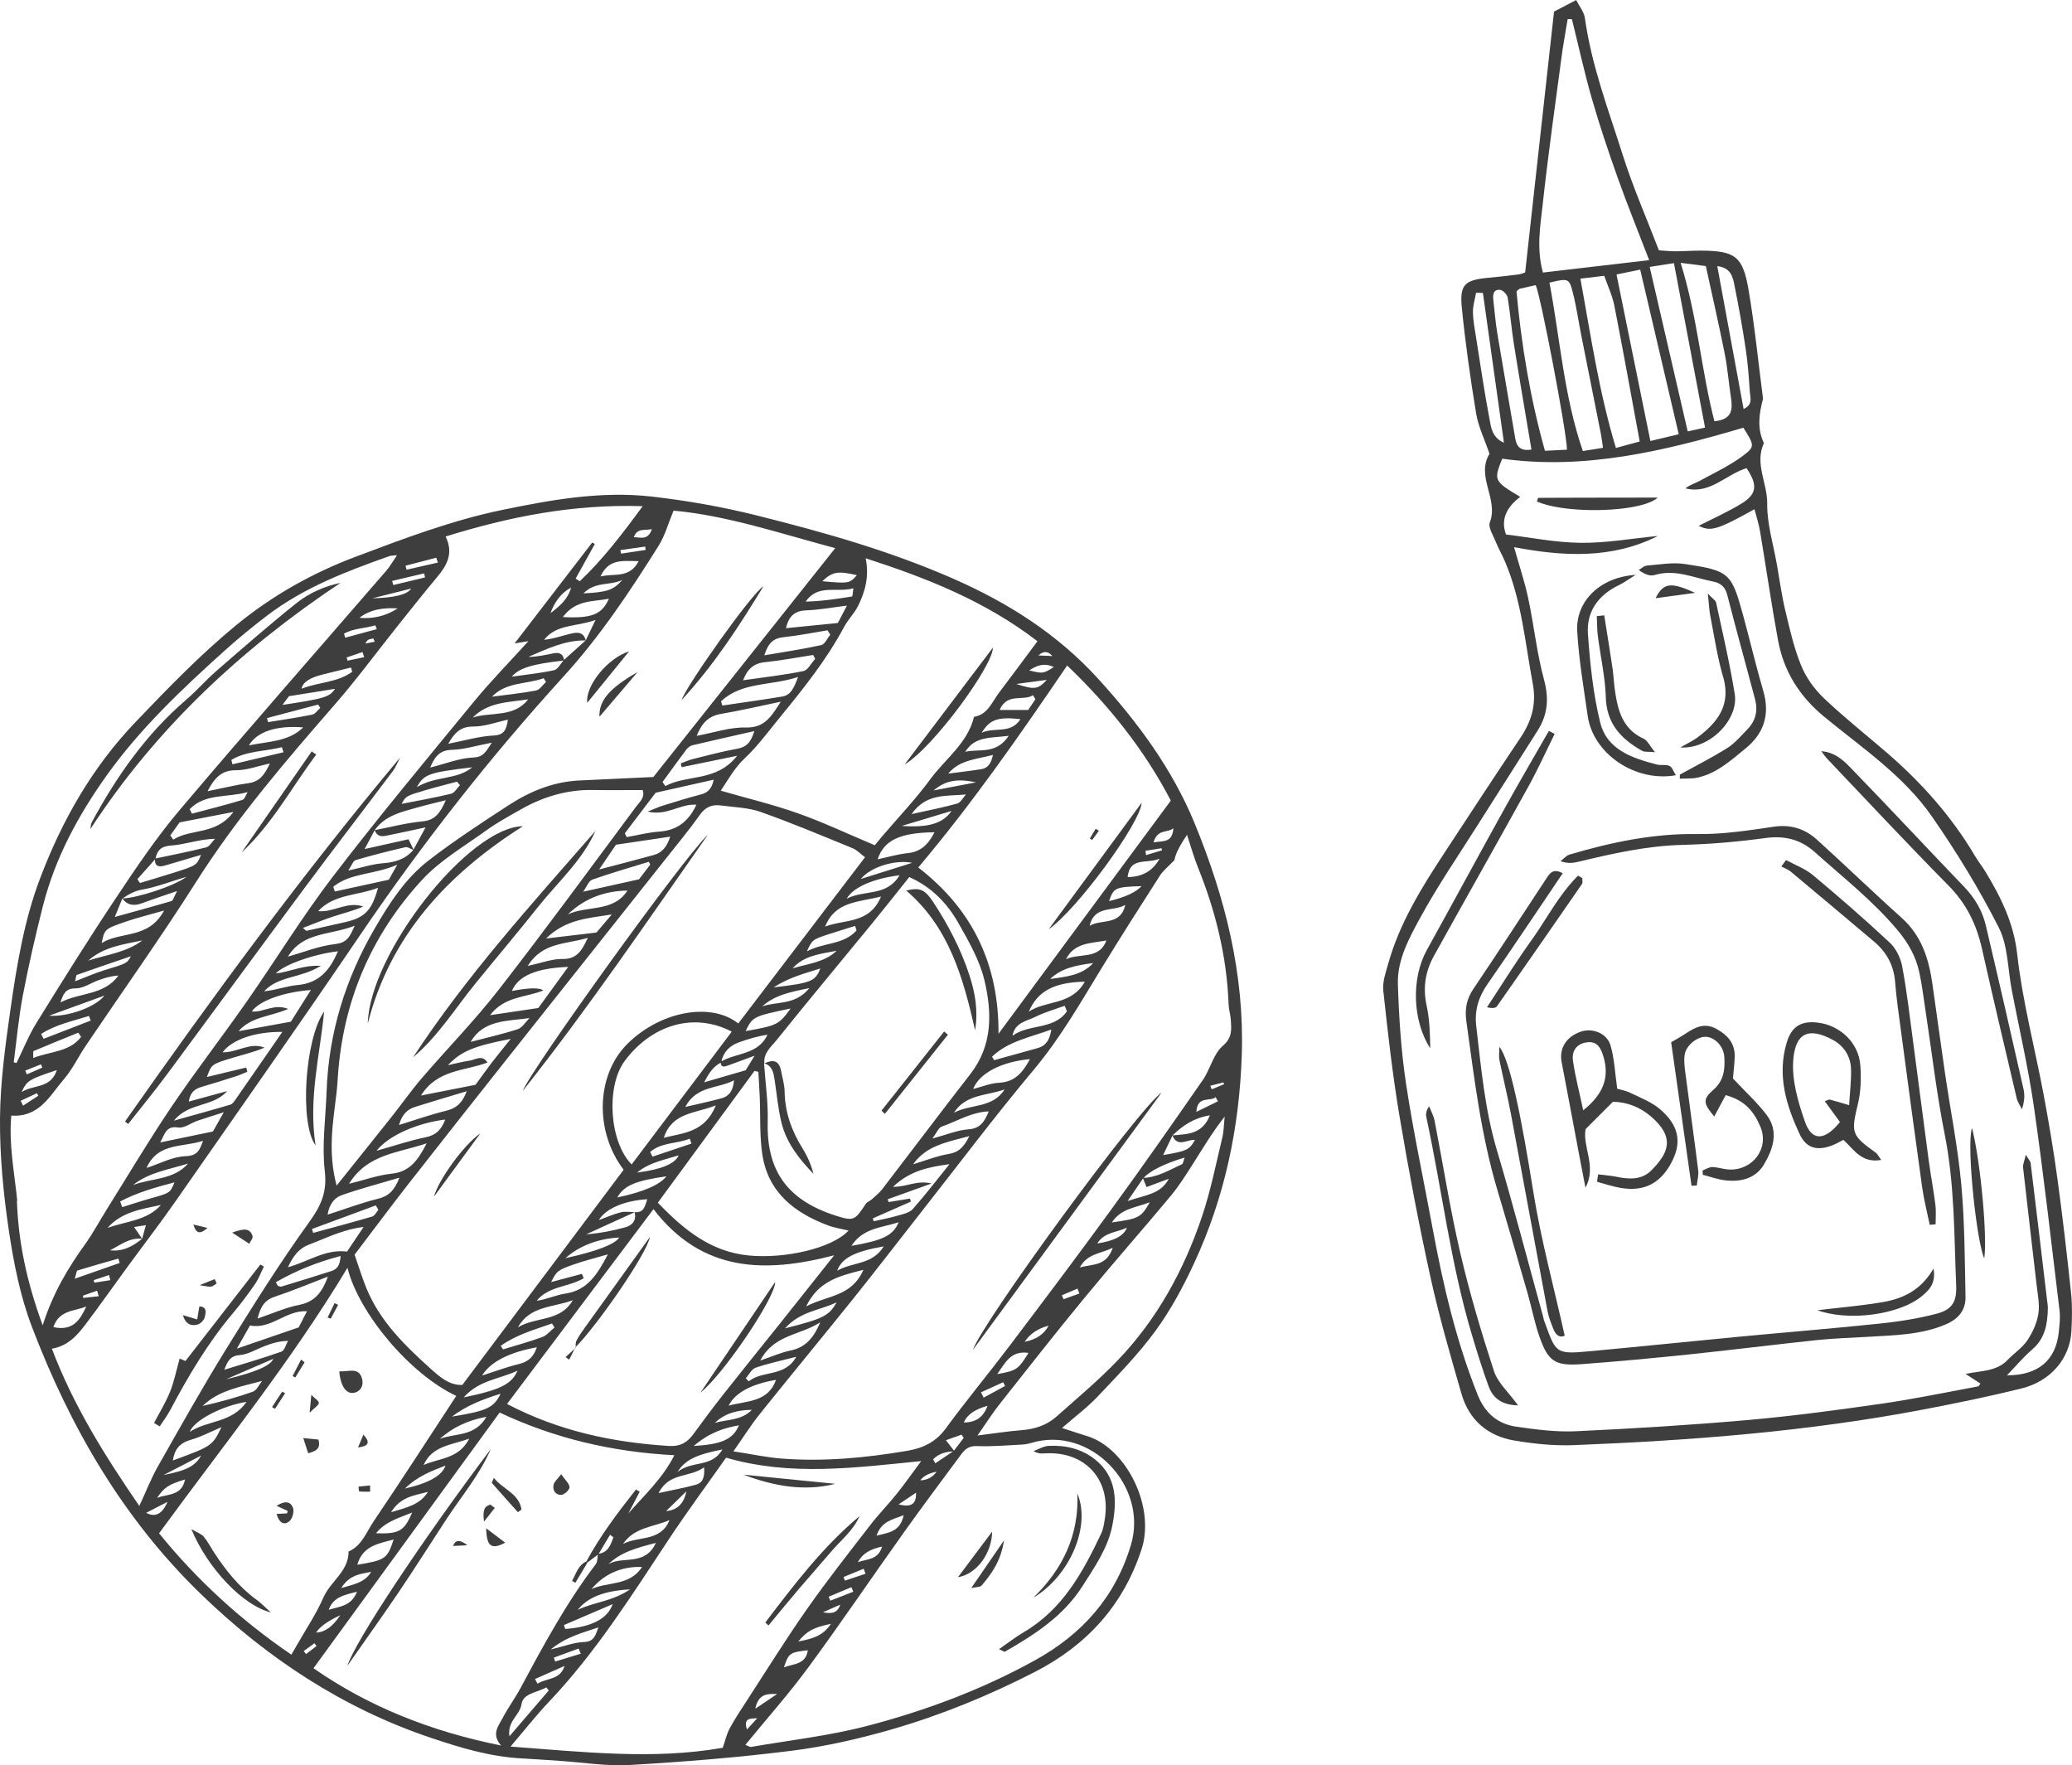 <svg id="_レイヤー_2" xmlns="http://www.w3.org/2000/svg" viewBox="0 0 912.02 776.79"><g id="_饑1" fill="#3f3e3e"><path d="M467.49 628.38c3.92 1.27 7.54 2.49 11.19 3.62 16.93 5.24 30 30.9 23.77 49.84-8.17 24.82-24.22 42.24-47.11 53.97-20.2 10.35-41.17 18.95-62.93 25.22-14.45 4.16-29.29 7.54-44.19 9.41-23.55 2.96-47.26 4.84-70.96 6.23-10.25.6-20.64-1.14-30.97-1.82-5.58-.37-11.16-.79-16.74-1.08-13.84-.73-26.99-4.71-39.94-9.07-38.57-12.99-71.76-34.84-100.91-62.98-34.47-33.28-57.87-73.75-74.73-118.07-5.11-13.45-7.96-27.98-10.09-42.27C1.46 525.1-.13 508.53 0 492.1c.14-16.13 2.37-32.32 4.67-48.34 2.77-19.35 5.97-38.72 12.93-57.12 9.67-25.58 22.97-48.96 42.07-68.92 14.13-14.76 28.27-29.44 44.09-42.46 15.94-13.11 33.51-23 52.83-30.29 21.21-8 42.39-16.02 64.63-20.61 21.66-4.48 43.56-8.38 65.73-5.84 15.51 1.78 31.02 4.52 46.16 8.3 29.51 7.38 58.8 15.64 86.78 27.96 24.01 10.58 45.64 24.31 63.47 43.89 17.44 19.15 32.69 39.74 42.54 63.78 13.33 32.53 21.87 65.92 20.69 101.74-1.06 32.11-7.5 62.59-20.93 91.56-4.8 10.36-10.29 20.62-17 29.8-7.53 10.31-16.59 19.56-25.4 28.88-4.71 4.98-10.29 9.13-15.79 13.93zm-47.62 10.02c1.44-1.88 2.87-3.76 4.31-5.65-.31-.48-.63-.96-.94-1.43-2.28.81-4.57 1.61-6.88 2.43 1.6 2.07 2.7 3.5 3.78 4.91-3.64.09-6.93.92-9.41 3.52.32.58.65 1.16.97 1.73l8.18-5.51zM62.56 545.12c-5.63-.62-9.64 2.82-14.12 5.06 5.66.69 10.05-1.79 14.12-5.07l1.66-5.98c-1.87.29-3.16.49-5.2.81 1.49 2.18 2.51 3.68 3.54 5.18zm453.48-45.49c6.32-.61 13.13-.26 16.5-8.85-7.17 1.18-12.03 4.59-16.44 8.85-1.38 2.88-2.76 5.76-4.13 8.65 10.42-1.74 11.58-2.29 14-6.67-3.39-.34-7.64 3.59-9.92-1.98zm-12.88 18.86c-1.92 2.83-3.85 5.65-6.81 10.01 7.82-2.67 14.53-2.96 18.1-9.78-3.25 1.21-6.5 2.42-9.79 3.65-.67-1.63-1.17-2.86-1.63-4.04 6.38-.17 11.68-3.48 17.22-6.01.56-.26.65-1.56 1.18-2.95q-13.64 4.12-18.26 9.13zM279.33 533.4c4.22.38 4.55-2.71 5.55-5.68-10.07.63-18.14 4.02-21.3 9.17 3.53-1.29 6.54-2.65 9.69-3.43 1.92-.48 4.07-.07 6.12-.05-7.13 3.25-14.25 6.5-21.38 9.75 5.88-.45 11.51-1.54 17.04-3.04 3.18-.86 5.22-2.97 4.28-6.72zm-21.47-251.59c-9.13-.15-17.13 3.74-25.29 7.25 3.78-.03 7.4-.81 11.03-1.57 2.64-.56 4.37.28 4.72 3.15-14.16 1.58-19.74 3.3-23.07 7.12 6.23-.89 12.51-1.5 18.64-2.84 1.67-.36 2.87-2.91 4.28-4.45 3.22-2.89 6.44-5.78 9.65-8.68 1.18-2.47 2.37-4.95 4.3-8.97-8.62 3.1-17.07 1.71-22.64 8.72 3.82-.34 7.36-1.61 11-2.51 2.95-.73 6.19-1.51 7.38 2.78zM53.83 395.43c-.98 2.41-1.97 4.83-3.29 8.07 8.81-2.44 16.92-4.63 24.97-7.01.66-.2.96-1.65 2.43-4.39-6.27 2.16-10.85 3.64-15.35 5.33-3.5 1.32-6.45 1.05-8.77-2.09 5.78.05 22.83-5.32 28.28-9.52-7.5 2.25-13.42 4.59-19.57 5.65-3.48.6-6.01 2.17-8.7 3.95zm263.62 72.1c-3.61 1.74-5.47 4.87-7.52 8.74 6.22-1.81 11.64-3.38 18.29-5.31.49-.8 1.72-2.8 3.94-6.42-4.95 1.83-8.23 3.09-11.54 4.25-1.54.54-3.34 1.33-3.44-1.55 6.78-4.06 16.48-2.97 20.64-11.91-4.4.63-8.53 1.91-12.6 3.36-4.17 1.5-6.94 4.35-7.77 8.85zm-135.3-93.42c-1.26-.47-2.66-1.55-3.76-1.3-7.35 1.69-14.66 3.56-21.89 5.68-1.07.32-1.66 2.29-3.21 4.59 5.93-1.3 10.47-2.83 15.09-3.19 5.38-.41 10.03-1.7 13.57-5.92 1.61-2.95 3.21-5.91 5.38-9.9-5.88 1.26-10.65 2.35-15.46 3.29-2.6.51-5.54 1.68-6.94-2.06 7.01-1.34 13.97-3.2 21.04-3.86 5.65-.53 7.78-3.73 10.26-9.31-4.92 1.25-8.65 2.1-12.33 3.14-7.03 2-14.35 3.48-18.97 10.05-1.33 2.48-2.65 4.96-4.44 8.3 6.98-1.56 13.09-2.92 19.33-4.31.92 1.92 1.62 3.36 2.31 4.81zM68.4 377.98l-7.92 8.88c.37.57.75 1.14 1.12 1.7 4.93-1.5 9.89-2.94 14.8-4.5 10.18-3.24 10.17-3.27 12.07-7.88-5.63 1.67-10.89 3.26-16.16 4.77-2.67.76-4.37.06-4.06-3.14 7.51-1.6 15.07-3.04 22.5-4.93 1.52-.39 2.61-2.48 3.9-3.78-7.08.19-13.09 2.53-19.23 2.96-4.6.32-6.22 2.11-7.02 5.92zm268.06 89.98l-.16-.14c.59 8.61 1.85 17.23 1.62 25.82-.59 22.21 9.26 35.02 31.1 41.67 6.85 2.08 7.5 1.38 12.05-5.56.56-.86 1.82-1.22 2.63-1.96 1.63-1.47 3.39-2.87 4.71-4.6 12.93-16.83 25.67-33.81 38.71-50.56 9.89-12.7 9.55-27.15 6.17-41.34-2.1-8.79-6.91-17.09-11.43-25.08-4.95-8.76-11.86-15.93-21.64-20.26-5.79 7.23-11.06 13.95-16.48 20.56-13.97 17.06-28.11 33.99-41.92 51.18-2.36 2.93-5.86 5.67-5.37 10.27zm-73.04 215.97c-1.59 1.19-3.18 2.39-4.77 3.58l-.52-.45c6.13-11.37 13.88-21.55 21.79-31.61.55.33 1.1.65 1.65.98-1.66 3.19-3.33 6.37-5 9.56 7.15-8.15 15.14-15.47 20.26-25.63-27.43-1.43-52.8-7.44-76.91-18.78-27.66 37.99-54.71 75.14-81.93 112.52 24.13 16.8 51.54 27.77 82.56 34-4.35-5-1.22-8.46.59-11.91 2.46-4.69 5.63-8.99 8.14-13.66 9.99-18.63 20.01-37.23 32.9-54.12.88-1.15.73-3.08 1.06-4.64 4.58-.58 5.54-4.04 6.77-7.29-.49-.37-.98-.74-1.48-1.11-1.71 2.86-3.42 5.71-5.13 8.57zM7.61 528.55l-.17-.27c.61 18.37 4.41 36.05 11.35 54.91 4.5-14.13 11.06-25.09 18.59-35.56 3.58-4.98 6.47-10.44 9.74-15.65 9.44-15.07 18.51-30.38 28.46-45.1 10.57-15.63 22.15-30.58 32.96-46.05 12.81-18.32 24.49-37.47 38.06-55.2 20.04-26.18 41.18-51.52 62.11-77.01 7.21-8.77 15.2-16.9 23.9-26.5-3.01.51-4.34.73-6.12 1.03 11.67-15.17 22.94-29.81 34.21-44.45.37.23.75.47 1.12.7l-8.44 15.2 1.81 1.18c10.09-9.55 18.52-20.51 27.7-33.04-30.8-.96-58.72 4.65-86.75 13.35 3.64 7.44.55 12.74-3.77 17.89-5.74 6.86-11.29 13.87-16.87 20.86-9.42 11.79-18.37 23.99-28.28 35.36-21.65 24.87-43.08 49.8-60.83 77.79-15.54 24.49-32.42 48.14-48.65 72.2-3.27 4.84-5.8 10.27-9.57 14.66-6.19 7.21-10.85 16.95-23.2 16.05-1.15 12.95 1.43 25.27 2.64 37.66zm509.34-150.07c-.25.29-.52.57-.81.82-1.89 2-4.15 3.76-5.61 6.04-8.7 13.55-17.35 27.13-25.75 40.86-9.31 15.23-18.12 30.66-29.71 44.48-17.21 20.53-33.32 41.99-49.88 63.06-9.84 12.52-19.53 25.16-29.49 37.58-13.64 17-27.55 33.79-41.18 50.8-3.9 4.86-7.23 10.17-11.7 16.54 8.25 1.26 14.8 2.69 21.42 3.19 18.5 1.4 36.86-.34 55.1-3.43 6.74-1.14 12.49-3.76 16.86-9.72 9.08-12.39 18.91-24.22 28.18-36.47 14.97-19.79 29.92-39.61 44.52-59.67 13.79-18.93 27.23-38.12 40.57-57.36 3.29-4.75 4.59-11.38 8.72-14.92 4.35-3.73 3.82-7.32 3.57-11.55-.14-2.22-.88-4.41-.96-6.63-.77-20.91-5.63-40.87-13.43-60.22-1.82-4.51-3.13-9.23-4.88-14.48q-4.87 7.05-5.54 11.07zM61.32 662.68c3.04-6.52 5.24-12.22 8.22-17.47 9.78-17.23 19.48-34.53 29.89-51.38 11.74-19 23.63-37.96 36.67-56.06 5.21-7.22 7.93-13.14 6.86-22.39-1.34-11.53.38-23.41.8-35.14.9-25.67 8.27-49.43 21.12-71.58 6.48-11.16 13.5-22.09 23.77-30.02 11.26-8.69 23.22-16.5 35.16-24.27 9.46-6.16 19.77-10.42 31.3-10.93 11.03-.49 22.05-1.03 32.48-1.53 26.48-33.32 52.92-66.59 80.05-100.71-24.64-6.56-47.56-14.35-71.17-16.5-2.37 5.72-3.76 10.96-6.51 15.35-12.59 20.1-25.71 39.82-41.76 57.46-32.61 35.83-62.44 73.84-89.68 113.95-26.7 39.3-54.05 78.15-81.23 117.12-6.87 9.85-14.21 19.37-21.3 29.07-6.1 8.34-12.04 16.79-18.26 25.03-3.71 4.91-7.78 9.56-14.89 10.81 9.45 24.94 23.12 46.81 38.5 69.21zm263.65-212.32c18.79-24.64 37.18-48.75 55.78-73.14-1.99-1.47-3.55-3.19-5.5-3.99-13.43-5.49-26.82-11.12-40.49-15.96-5.43-1.92-11.53-2.02-17.34-2.82-3.85-.53-6.83.54-9.31 4.04-4.67 6.6-9.85 12.84-14.88 19.18-22.74 28.67-45.52 57.3-68.24 85.97-15.09 19.04-30.17 38.09-45.13 57.24-8.07 10.32-15.88 20.83-23.79 31.24 1.8 5.15 3.27 9.96 5.15 14.6 5.85 14.4 16.6 24.98 27.84 35.14 4.36 3.94 8.72 7.85 14.45 7.56 23.92-31.89 47.46-63.28 71-94.67-12.82-16.78-12.16-41.51 1.47-55.22 14.25-14.34 36.72-18.84 48.98-9.17zm3.11 317.45c1.49.57 2.03 1 2.49.92 17.05-2.96 34.38-4.88 51.07-9.24 25.68-6.7 50.59-15.99 73.93-28.9 20.58-11.38 35.26-27.56 42.21-50.7 7.84-26.1-18.01-52.82-43.87-44.93-1.33.4-2.74.66-4.12.72-6.6.32-13.22.94-19.8.66-3.44-.15-5.24 1.37-6.91 3.63-8.46 11.43-17 22.82-25.26 34.4-14.08 19.75-27.69 39.86-42.06 59.4-8.5 11.56-18.09 22.32-27.67 34.04zm-9.96 1.31c1.06-3.03 1.68-5.97 3.05-8.51 2.39-4.41 5.19-8.61 7.93-12.83 8.66-13.32 17.05-26.83 26.18-39.83 8.82-12.56 18.35-24.64 27.74-36.8 3.69-4.79 7.96-9.13 11.74-13.86 3.73-4.66 7.16-9.56 10.72-14.35-29.19 2.9-57.44 6.77-85.89-1.5-8.62 12.24-17.25 23.89-25.23 35.96-16.35 24.72-32.17 49.79-52.7 71.44-5.83 6.15-11.07 12.85-16.94 19.73 31.77 2.34 62.88 5.91 93.4.53zM152.94 557.89c-24.58 40.9-54.49 77.92-82.92 116.83 16.53 20.4 35.89 38.18 58.23 53.4.96-1.66 1.66-2.83 2.33-4.02 3.99-7.03 8.58-13.81 11.8-21.18 3.11-7.11 11.1-11.45 11.05-20.18 5.9-2.58 7.84-8.58 11.05-13.31 12.33-18.21 24.24-36.71 36.35-55.17-20.58-9.66-42.96-36.56-47.89-56.36zm228.09-312.22c1.64 7.79-.16 14.67-3.42 21.12-1.61 3.19-4.32 5.82-6.01 8.98-7.8 14.62-18.11 27.44-28.54 40.17-4.94 6.03-9.58 12.43-15.24 17.72-4.38 4.1-7.01 8.92-10.57 14.28 11.94 3.44 23.24 6.14 34.12 10 11.21 3.98 22.02 9.11 33.68 14.01.77-.93 1.81-2.23 2.88-3.5 7.24-8.51 15-16.63 21.6-25.61 6.59-8.98 16.39-15.78 19.2-27.41 6.08-.98 7.86-6.46 10.95-10.53 5.64-7.45 11.19-14.96 16.98-22.73-23.02-17.66-48.57-27.75-75.64-36.51zm23.15 136.05c24.42 18.87 35.51 43.25 35.33 73.18 25.33-34.26 50.42-68.21 75.84-102.6-11.58-22.28-27.34-41.99-45.63-59.45-20.9 30.73-41.9 60.91-65.54 88.88zm-256.02 140c8.63-10.78 16.45-20.5 24.2-30.26 4.48-5.64 8.62-11.56 13.31-17.02 11.24-13.09 23.38-25.47 33.96-39.07 20.57-26.45 40.34-53.53 60.36-80.41 1.54-2.06 4.02-4.01 2.88-7.31-7.37 0-14.6.11-21.83-.02-11.51-.21-22.07 3.01-31.96 8.64-5.09 2.9-10.28 5.71-15.01 9.13-9.7 7.02-20.43 13.22-28.4 21.9-22.38 24.38-34.82 53.54-36.98 86.81-.14 2.23-.29 4.46-.55 6.67-1.55 13-3.96 25.98.03 40.95zm139.47 10.35c-21.87 29.09-43.06 57.29-64.45 85.74 22.71 11.9 46.54 16.94 71.34 18.48 4.74.29 7.93-1.43 10.6-5.11 4.41-6.06 8.91-12.06 13.55-17.95 8.13-10.31 16.4-20.49 24.59-30.75 7.99-10.02 15.95-20.07 23.92-30.1-30.39 7.94-58.15 7.58-79.55-20.31zM6.04 467.45c.4.12.81.23 1.21.35 2.93-5.95 5.39-12.18 8.86-17.78 11.46-18.5 22.99-36.98 35.07-55.08 8.82-13.23 17.76-26.52 28.01-38.63 29.96-35.4 60.6-70.21 90.94-105.29 1.57-1.81 2.74-3.96 4.62-6.72-1.84.22-2.63.17-3.32.41-19 6.7-37.78 13.89-53.99 26.27-6.43 4.91-12.72 10.06-18.73 15.48-18.68 16.84-37 34.12-51.69 54.67-12.56 17.58-22.8 36.49-28.15 57.63-3.28 12.98-6.29 26.05-8.8 39.2-1.86 9.74-2.73 19.67-4.03 29.51zm424.25 164.23c7.27-.9 13.28-1.87 19.32-2.34 5.78-.45 11.04-2.1 15.34-5.92 9.16-8.15 18.62-16.03 27.08-24.87 17.25-18.02 29.04-39.55 36.98-63.03 3.83-11.31 6.16-23.13 8.97-34.77.73-3.03.73-6.25 1.07-9.38-5.46 6.89-9.62 13.97-14.03 20.9-3.05 4.79-6.11 9.65-9.73 14-12.48 14.99-25.4 29.61-37.8 44.67-12.73 15.45-25.09 31.2-37.5 46.92-3.24 4.1-6.04 8.55-9.72 13.81zM289.57 529.24c11.43 11.9 23.28 21.59 39.95 23.22 16 1.57 36.84-3.18 43.99-10.97-3.02-.73-6.07-1.15-8.89-2.2-14.95-5.58-26.59-14.61-29.09-31.42-1.22-8.21-.76-16.66-1.11-25-.15-3.74-.41-7.48-.62-11.22-.57-.13-1.13-.26-1.7-.4-14.25 19.43-28.51 38.86-42.54 57.98zm-11.55-16.83c14.69-19.48 29.33-38.89 44.07-58.44-16.48-8.62-35.13-3.22-47.13 12.91-8.25 11.1-6.82 35.48 3.06 45.53zm-153.73-58.33c-11.96-.15-22.18 3.38-26.33 8.99 6.46.11 12.23-4.63 18.48-2.05-4.77 1.99-9.64 3.12-14.43 4.57-8.92 2.71-8.9 2.78-10.95 8.34 5.96-1.44 11.63-2.8 17.31-4.17.17.62.33 1.24.5 1.86-1.66.67-3.29 1.44-4.99 1.98-5.05 1.62-10.1 3.22-15.19 4.69-3.16.91-5.05 2.64-5.58 6.45 6.13-1.67 11.49-3.14 16.84-4.6-6.16 7.14-16.84 4.82-23.39 12.99 9.01-2.53 16.94-4.69 24.81-7.03.92-.27 1.7-1.4 2.32-2.29 6.66-9.56 13.28-19.15 20.61-29.75zm182.24-99.97c-7.24-.54-12.84 5.08-21.45 3.02 3.24-1.29 4.9-2.08 6.64-2.61 5.58-1.71 11.15-3.47 16.8-4.93 3.34-.87 4.86-2.79 5.61-6.49-8.81 1.98-16.89 3.8-25.54 5.74-4.26 5.6-8.91 11.72-13.57 17.85.28.56.56 1.11.84 1.67 4.74-.83 9.44-2.07 14.21-2.4 7.69-.54 12.89-4.2 16.45-11.83zm25.48-32.39c-9.94 2.25-18.61 4.17-27.24 6.23-1 .24-2.04 1.05-2.68 1.9-3.55 4.71-6.99 9.51-10.47 14.28.42.59.83 1.18 1.25 1.77 9.57-5.23 22.39-1.64 31.6-13.33-9.33 1.92-16.88 3.47-24.43 5.02-.13-.56-.26-1.11-.38-1.67 1.75-.64 3.46-1.45 5.25-1.89 6.5-1.62 12.99-3.37 19.58-4.55 3.83-.69 5.98-2.52 7.51-7.76zM197.18 468.71c3.71-.79 6.59-1.58 9.51-1.98 2.54-.35 5.53-2.84 7.89.83-10.15 3.83-22.09 2.98-29.28 14.52 8.33-1.64 15.55-3.06 24.02-4.73 1.79-2.45 4.35-6.07 7.03-9.6 2.52-3.31 5.18-6.51 8.45-10.59-16.11 3.08-21.8 5.43-27.63 11.54zm52.92-43.24c-14.29.58-22.03 4.04-24.8 10.61q11.35-2.18 13.86-.25c-7.55 3.16-16.96 2.4-23.47 10.9 7.74-1.15 14.15-2.1 21.26-3.16 3.98-5.48 8.36-11.51 13.16-18.11zm93.56-116.69c-9.81 2.03-18.03 3.98-26.34 5.38-5.62.94-8.53 4.25-10.65 9.64 7.57-1.39 14.62-3.85 21.6-3.67 8 .2 11.01-4.38 15.39-11.35zm40.48 227.39c.16.41.31.82.47 1.23 3.49-.8 7.02-1.44 10.45-2.44 2.36-.69 5.24-1.27 6.72-2.94 5.64-6.35 10.81-13.12 16.15-19.73-8.99 1.23-17.23 2.75-24.87 9.97 6.3.02 10.46-3.01 17.01-1.48l-19.36 6.96c.14.41.29.81.43 1.22l9.39-1.53c.13.45.26.89.4 1.34-5.6 2.46-11.19 4.93-16.79 7.39zm-279.13-82.4c7.28-1.32 14.55-2.64 23.02-4.18 2.4-3.8 5.45-8.63 8.8-13.94-12.1.89-22.95 4.84-25.98 9.45 5.1.49 9.78-3.62 16-1.12-8.08 3.48-16.26 3.34-21.85 9.79zm82.78 49.34c-12.87 4.4-25.99 4.62-34.16 17.81 6.99-1.72 12.81-3.84 18.77-4.45 7.84-.81 11.46-5.69 15.4-13.35zm-47.76-102.17c6.84.69 12.84-4.52 19.85-2.02-4.28 1.87-8.75 2.94-13.11 4.36-4.35 1.42-8.57 3.2-13.43 5.04 1.19.98 1.42 1.31 1.56 1.28 5.68-1.25 11.36-2.52 17.03-3.82 8.62-1.97 11.72-5.08 14.46-15.09-9.12 3.51-19.28 2.66-26.37 10.26zm8.74 17.67c-10.43 1.17-23.81 5.87-27.35 9.74 6.35-.68 11.94-3.79 19.82-3.34-8.98 5.56-18.77 4.38-24.97 11.2 5.1-.46 9.86-2.32 14.74-2.75 8.1-.72 12.96-5.12 16.36-11.91.37-.73.7-1.48 1.4-2.94zm3.99 132.14c2.42-3.61 4.53-6.76 7.28-10.84-9.27 1.14-16.35 4.88-23.77 7.66-4.81 1.8-7.21 5.1-9.53 10.07 9.19-2.55 16.47-8.08 26.03-6.89zm103.38 9.81c.26.64.52 1.28.79 1.92-6.55 3.93-15.38 3.35-20.69 9.91 4.4-.59 8.42-2.53 12.64-3.16 9.56-1.43 13.9-8.14 18.69-17.26-5.79 1.68-10.25 2.79-14.58 4.29-7.56 2.62-7.88 2.98-10.42 7.91 4.71-1.25 9.15-2.43 13.58-3.61zm38.88-192.4c-8.1 1.2-15.68 2.33-23.91 3.56-1.98 2.92-4.3 6.35-7.38 10.89 9.26-2.44 16.76-4.34 24.2-6.42 3.76-1.05 5.7-3.92 7.09-8.03zm-150.7 193.61c-8.75 3.35-15.83 6.36-23.12 8.73-4.5 1.46-6.53 4.24-7.83 9.73 6.76-2.3 12.34-4.84 18.2-6 6.18-1.22 9.84-4.46 12.75-12.46zm173.06-253.15l.57 1.85c8.79-1.3 17.6-2.51 26.36-3.96 3.78-.63 5.13-3.75 6.98-8.61-12.14 4.01-24.71 2.04-33.92 10.72zM175.8 518.24c-9.22 2.74-17.51 4.88-25.55 7.75-3.15 1.13-5.37 4.11-6.06 8.52 7.93-2.55 14.94-5.24 22.17-6.99 4.66-1.13 7.26-3.63 9.44-9.27zM358.82 289.9c-.31-.56-.61-1.12-.92-1.68-7.04 1.08-14.05 2.45-21.13 3.16-5.08.5-7.82 3.09-9.7 7.97 9.19-1.32 17.96-2.29 26.57-4.05 2.01-.41 3.47-3.53 5.18-5.4zM131.48 584.1c.61-1.19 2.05-3.99 3.65-7.11-9.42-.49-15.72 8.11-25.09 6.28-1.67 2.93-3.39 5.96-5.79 10.19 9.22-3.17 17.13-5.89 27.24-9.36zm233.97-304.82l-1.2-1.92c-6.46 1.04-12.9 2.36-19.4 3.03-4.49.47-6.76 2.65-8.42 7.98 9.03-1.55 17.11-2.73 25.06-4.5 1.58-.35 2.65-3 3.95-4.59zm7.34-12.78c-6.82.84-12.29 1.89-17.79 2.07-5.36.18-7.86 2.72-9.06 7.86 7.69-.77 14.89-1.49 22.84-2.28.96-1.84 2.18-4.17 4.01-7.65zM91.34 348.18c6.77-1.37 12.38-2.78 18.08-3.56 5-.69 7.08-3.82 9.36-8.64-5.65 1.2-10.23 2.98-14.8 2.95-5.92-.04-9.22 2.66-12.63 9.26zm320 18.05c-15.22.17-22.26 3.5-25.04 11.9 4.59-.97 8.85-2.25 13.19-2.7 5.65-.58 9.01-3.62 11.84-9.2zm-23.54 28.28c-9.91 2.54-20.18 2.02-24.6 13.24 8.36-3.32 19.53-1 24.6-13.24zm-182.36 85.68c-8.44 2.55-15.62 4.65-22.76 6.9-3.6 1.13-5.81 3.62-7.06 7.96 7.45-2.29 13.98-4.61 20.68-6.25 4.22-1.03 7.06-3.04 9.14-8.6zm-39.7 26.2c8.18-2.3 14.77-4.55 21.55-5.92 4.71-.95 7.05-3.46 8.68-7.82-12.33 1.52-24.93 7-30.22 13.74zM477.5 432c-13.48.22-20.84 4.16-24.66 13.2 7.38-5.12 18.59-2.58 24.66-13.2zm-191.29-51.53c-.2-.41-.41-.82-.61-1.24-8.32 2.56-16.71 4.95-24.91 7.85-1.56.55-2.41 3.1-4.02 5.32 8.38-1.86 15.77-3.51 24.61-5.47.98-1.28 2.95-3.87 4.93-6.46zm167.14 85.58c-12.55 1.19-22.24 6.14-24.99 13.15 4.07-1.03 7.7-2.57 11.4-2.74 7.12-.34 10.52-4.73 13.58-10.41zm-326.62-45.09c6.92-1.94 13.73-4.74 20.78-5.52 4.93-.55 6.4-2.81 8.59-8.06-11.07 4.27-22.79 2.67-29.37 13.59zm135.81-10.61c1.78-2.1 4.26-5.03 6.74-7.95-9.91 1.65-20.11 1.91-28.93 10.59 8.27-.98 14.74-1.75 22.19-2.64zm-190.31-9.68c-6.73 1.93-11.79 3.16-16.7 4.84-9.57 3.27-9.53 3.37-10.76 9.47 8.59-5.3 20.62-1.61 27.46-14.31zm21.49 97.24c1.01-1.78 2.42-4.29 4.79-8.46-5.01 1.61-8.34 2.61-11.62 3.75-2.86.99-5.87 3.36-8.46 2.95-5.26-.85-5.78 2.64-7.9 6.57 8.05-1.67 15.22-3.15 23.19-4.81zm156.22-95.55c8.55-4 19.96-.78 26.23-10.46-10.02.13-18.86 3.41-26.23 10.46zm-17.69 22.69c6.17-1.32 10.72-3.13 15.24-3.05 6.21.11 8.49-3.32 11.25-9.32-9.77 2.98-19.76 1.76-26.49 12.37zM64.52 513.94c5.75-1.85 11.45-4.98 17.25-5.17 5.37-.18 6.21-3.04 7.61-6.78-8.88 3.01-19.93.66-24.86 11.95zm315.52 44.83c-10.72 2.73-19.74 4.86-25.21 16.11 9.32-4.92 19.96-4.14 25.21-16.11zm-45.41 39.93c5.41-1.84 9.19-3.56 13.15-4.37 6.21-1.26 10.03-4.81 13.25-12.43-9.41 5.95-20.3 5.31-26.4 16.8zM74.96 367.63c.44.61.87 1.23 1.31 1.84 7.73-4.98 18.82-1.83 26.48-12.17-8.82 1.71-15.76 3.06-23.7 4.59-.93 1.31-2.51 3.52-4.09 5.74zm361.68 97.36c.33.51.65 1.02.98 1.53 6.38-1.77 12.76-3.56 19.15-5.32 3.62-1 5.23-3.54 6-8.16-9.55 3.47-19.01 5.17-26.13 11.95zm-121.56 21.42c-9.24 3.7-19.18 3.01-22.9 14.25 8.78-2.18 18.08-2.36 22.9-14.25zm-91.52-169.72c-5.1 1.09-10.21 3.04-15.3 3.02-5.72-.02-8.26 2.91-10.98 7.59 7.12-1.38 13.57-3.32 20.1-3.65 4.4-.22 5.54-2.45 6.18-6.96zm-16.41 141.79c6.92-1.81 13.93-3.37 20.72-5.59 2.04-.67 3.47-3.2 5.19-4.88-10.05 1.37-20.29.79-25.91 10.47zm-17.79-120.72c7.1-1.78 12.97-4.19 18.93-4.42 4.45-.18 5.46-2.35 8.19-6.53-6.92 1.32-12.22 3.01-17.57 3.15-5.11.14-7.38 2.59-9.56 7.8zm-42.67 52.44c.23.7.45 1.4.68 2.1 7.71-1.68 15.41-3.36 23.77-5.18.64-1.13 1.64-2.93 3.71-6.6-10.4 4.51-20.52 3.5-28.15 9.68zm-25.3 174.04c.31.53.61 1.06.92 1.59.52.12 1.1.47 1.54.33 7.37-2.24 14.74-4.51 22.08-6.86 2.95-.94 3.75-3.2 3.99-6.62-10.6 2.81-19.84 6.56-28.52 11.56zM26.62 441.12c8.29-4.41 19.25-3.05 25.5-11.83-3.13.17-5.98 1.04-8.78 2.05-3.4 1.23-6.77 3.64-10.12 3.6-4.47-.05-5.45 2.64-6.6 6.18zM410.41 501c6.32-1.69 11.02-3.71 15.82-4.04 5.26-.35 7.08-3.31 8.98-7.9-7.93.35-14.08 4.43-20.75 6.72-1.35.46-2.11 2.62-4.06 5.22zM97.47 628.01c-4.5 1.9-8.88 4.25-13.54 5.58-4.83 1.37-7.1 4.17-7.86 9.09 17.21-6.3 17.46-6.45 21.4-14.67zm154.62-55.85c-8.42 3.21-18.84 2.35-24.11 11.93 7.69-4.77 18.72-2.32 24.11-11.93zM98.73 602.75c8.99-2.79 17.15-5.13 25.14-7.97 1.36-.49 1.97-3.1 2.92-4.73-4.27.08-7.35 1.18-10.41 2.33-3.61 1.36-7.13 3.62-10.82 3.91-4.33.35-5.42 2.8-6.83 6.47zm370.9-157.74c-.33-.81-.66-1.62-1-2.43-4.32 1.59-8.81 2.83-12.9 4.88-3.83 1.91-9.03 2.45-10.06 8.31 7.24-5.33 18.21-2.45 23.95-10.75zM212.19 605.3c6.41-2.04 11.26-3.89 16.26-5.07 4.15-.98 6.46-3.24 7.85-7.37-11.7 2.1-20.38 6.26-24.11 12.44zm-78.72-285.21c-11.84-.99-20.36 1.93-23.92 7.91 8.68-1.81 17.34-1.53 23.92-7.91zM83.52 630.1c7.65-5.14 18.6-3.87 24.98-13.21-10.14 1.54-23.04 7.9-24.98 13.21zM208.1 315.74c8.2-2.57 18.1.13 24.38-7.99-8.58 1.32-17.62 1.11-24.38 7.99zm52.23 383.54c7.19-3.36 16.77-1.26 22.28-9.73-8.72-.37-16.51 2.86-22.28 9.73zm-12.57-427.75c12.7.67 17.21-1.14 20.25-8.05-7.07 1.35-14.54.36-20.25 8.05zM83.5 356.09c.33.66.65 1.31.98 1.97 7.41-1.97 14.85-3.84 22.19-6.05 1.03-.31 1.57-2.26 2.33-3.45-8.85 2.51-18.79.49-25.51 7.52zm317.75 2.15c7.8-1.74 14.02-2.92 20.09-4.65 1.54-.44 2.58-2.62 3.85-3.99-8.62.85-17.52-.64-23.94 8.64zm-99.6 128.87c5.92-1.4 11-2.46 15.98-3.83 3.76-1.04 5.16-4.02 5.44-7.89-7.01 3.74-16.55 2.27-21.42 11.72zm100.26 25.23c5.24-1.57 10.39-3.66 15.74-4.56 4.39-.74 6.61-2.99 9.02-7.86-9.89 2.72-18.84 4.08-24.76 12.42zM241.54 743.87c-.36-.45-.72-.91-1.07-1.36-3.87 2.27-10.24 2.59-10.91 7.36-.7 4.97-6.3 7.32-5.34 14.19 6.37-7.42 11.85-13.81 17.33-20.19zm100.03-136.66c-10.68 1.79-17.92 5.56-20.86 11.33 8.22-2.19 17.31-1.45 20.86-11.33zm-46.89 61.7c-7.03 3.08-15.53 3.12-20.46 10.52 6.75-3.64 16.62-.86 20.46-10.52zm147.49-189.52c-7.71 2.83-17.1 2.04-22.27 10.26 7.24-3.91 17.06-1.89 22.27-10.26zM202.47 345.5c-.45-.51-.89-1.02-1.34-1.53-4.5 1.21-9.02 2.33-13.49 3.64-9.01 2.64-9 2.69-10.86 6.13 7.3-1.45 14.62-2.72 21.82-4.47 1.51-.37 2.59-2.47 3.87-3.78zm145.52 98.29c-16.38 3.41-16.73 3.59-19.8 9.94 13.89-2.45 14.67-2.83 19.8-9.94zM166.54 532.4l-1.1-1.98c-9.38 3.47-18.76 6.93-28.13 10.39l.54 1.72c8.68-2.37 17.38-4.67 26.01-7.21 1.09-.32 1.8-1.92 2.69-2.92zm-9.25 156.16c12.31-2.01 13.21-2.64 15.97-11.1-6.77 1.79-13.68 2.82-15.97 11.1zM52.89 528.7c.3.83.6 1.67.91 2.5 4.15-1.29 8.28-2.68 12.47-3.85 8.56-2.4 8.57-2.35 10.52-7.06-8.45 2.22-16.49 4.48-23.89 8.41zm343.05-143.54c-11.14 1.37-20.39 5.17-23.25 10.28 7.98-4.03 17.56-.8 23.25-10.28zm-20.31-126.29c-7.36 2.08-15.47-2.06-21.02 5.86 6.91-.16 13.68-1.14 20.43-2.26.25-.04.27-1.51.59-3.61zm93.59 163.24c5.87-2.86 14.64.36 17.75-8.27-6.61 1.31-14.07.84-17.75 8.27zM204.1 614.92c16.06-3.31 21.08-5.76 23.7-11.78-7.94 3.78-16.86 4.08-23.7 11.78zm172.91-205.5c-.21-.66-.42-1.32-.63-1.97-3.89 1.22-7.79 2.39-11.66 3.66-7.18 2.37-7.17 2.4-9.55 7.52 7.34-3.97 16.19-2.78 21.85-9.21zm-87.12 247.6c6.35-1.4 11.45-2.31 16.42-3.69 2.88-.8 4-3.13 3.6-7.63-6.52 4.7-15.37 2.06-20.02 11.32zm84.89-108.79c13.97-2.44 18.28-4.54 20.8-10.39-7.54 2.46-15.67 2.46-20.8 10.39zm-125.91 5.43q20.88-4.63 23.68-9.1c-8.97.47-17.44 3.51-23.68 9.1zm-32.32-247.08c6.48-.86 13-1.51 19.41-2.73 1.63-.31 2.91-2.45 4.35-3.75-.33-.55-.66-1.1-.99-1.64-7.75 2.71-16.61 1.64-22.77 8.12zm76.78 211.05c-13.83 1.96-18.71 4.13-21.61 9.31q17.21-3.65 21.61-9.31zM248.22 715.1c.18.57.35 1.14.53 1.71 11.39-.79 18.73-4.41 20.91-10.92-7.47 3.21-14.46 6.21-21.44 9.21zM115.38 607.66c-9.49 2.58-19.13 4.12-26.19 11.02 7.54-1.73 14.92-3.71 22.09-6.26 1.71-.61 2.75-3.12 4.1-4.76zm-44.51-77.44c-8.5 1.86-17.31 3.01-23.52 10.11 8.02-2.96 17.27-3.1 23.52-10.11zm408.76-122.83c5.19-3.12 13.64.11 15.66-9.2-5.18 3.14-13.58.02-15.66 9.2zM220.41 592.23c.33.52.67 1.03 1 1.55 5.78-1.77 11.63-3.34 17.29-5.43 2.03-.75 3.59-2.77 5.37-4.21l-1.11-1.74c-7.76 2.73-15.74 4.95-22.55 9.83zM35.7 456.28l-1.23-1.86c-6.56 2.66-13.14 5.3-19.66 8.08-.32.14-.12 1.53-.19 3.06 7.43-2.96 15.9-2.53 21.08-9.27zm150.76 188.4c6.72-3.1 15.4-2.53 20.07-11.59-8.34 2.87-16.42 3.31-20.07 11.59zm230.91-304.25c4.83-.64 9.67-1.19 14.47-1.94 2.97-.46 4.38-2.45 5.22-6.29-7.52 1.99-14.63 2.16-19.69 8.23zm-209.53-2.78c-19.15 2.29-21.16 3-24.36 8.73 8.32-5.07 17.63-3.1 24.36-8.73zM82.79 512.02c-8.41 2.61-17.25 3.88-24.26 9.45 8.18-3.08 17.93-2.18 24.26-9.45zM38.85 422.7c8.13-2.6 16.78-3.6 23.81-8.87-8.42 1.75-17.06 2.83-23.81 8.87zm311.62 174.35c-6.45 1.67-12.28 2.89-17.87 4.8-1.77.6-2.91 3.04-4.33 4.64.44.45.87.9 1.31 1.36 6.05-4.93 15.91-1.76 20.89-10.79zm-156.9 36.14c6.65-2.65 15.37-.75 20.55-9.75-8.52 1.63-14.95 4.77-20.55 9.75zm5.35-9.82c15.63-2.55 18.43-3.93 21.42-10.06-7.87 2.45-15.08 5.25-21.42 10.06zM389 548.46c-12.92 2.29-18.48 5.12-20.5 10.73 6.68-3.97 15.38-2.42 20.5-10.73zm-20.76 24.62c-7.19 3.55-15.97 3.86-22.67 11.44 16.81-4.24 19.35-5.49 22.67-11.44zM155.03 295.62c-.18-.63-.36-1.26-.54-1.88-4.16 1.02-8.31 2.04-12.47 3.07q-8.63 2.14-9.28 6.26c7.46-2.95 15.77-2.68 22.29-7.45zM305.34 636.3c12.63-.77 17.36-3.04 19.92-9.1-6.99 1.21-13.22 3.39-19.92 9.1zm-24.22-389.37c-7.04-.06-13.18-1.2-16.79 6.74 6.08-1.5 12.74 1.03 16.79-6.74zm162.86 76.86c-7.98 1.05-14.87.09-19.1 7.04 6.08-1.45 13.6 1.37 19.1-7.04zm-420.5 260.2c8.69 1.89 11.82-3.25 14.5-9.11-5 2.23-11.83 1.34-14.5 9.11zm265.22 94.95c-8.32 2.16-15.34 3.98-20.89 9.36 6.21-3.77 16.04 1.11 20.89-9.36zM117.51 316l.51 1.77c6.47-1.06 12.96-1.99 19.38-3.3 1.34-.27 2.4-1.94 3.59-2.96-.33-.49-.65-.98-.98-1.47-7.5 1.98-15 3.97-22.49 5.95zM452.7 595.34c-7.8-1.13-10.17 4.29-13.75 9.32 8.47-1.48 9.3-2.05 13.75-9.32zM340.49 434.49c16.56-1.91 18.43-2.68 20.58-8.33-6.69 2.18-13.24 3.68-20.58 8.33zm169.9-56.64c-5.59 2.45-13.08-.98-14.06 8.1q9.71-.07 14.06-8.1zM280.45 515.98q16.02-2.04 18.26-7.59c-6.73 2.12-13.12 3.24-18.26 7.59zm81.49-260.22c11.49 1.09 12.13.97 15.21-2.65-8.16-1.93-10.72-1.6-15.21 2.65zm-237.15 75.27c-.24-.74-.49-1.49-.73-2.23-7.4 1.9-15.4 1.51-22.22 5.59l.48 1.94c7.49-1.77 14.98-3.53 22.47-5.3zm224.08 95.09c6.79-2.06 14.1-2.63 19.38-7.74-7.03 1.38-14.34 2.03-19.38 7.74zM181.39 665.58c-6.08 2.52-11.7 3.95-15.88 9.12 10.09.37 12.49-.93 15.88-9.12zm280.83-234.76c6.81-1.05 13.86-1.47 18.97-7.03-6.86.92-13.68 1.94-18.97 7.03zm-429.15.98c4.65-1.77 8.69-3.58 12.89-4.87 9.87-3.03 9.9-2.93 11.66-6.14-8.39 2.87-16.11 5.47-23.79 8.21-.39.14-.4 1.38-.76 2.79zm284.88 206.03c-11.34 2.22-16.39 4.55-19.76 9.92 6.45-5.2 15.21-1.8 19.76-9.92zm-63.65 70.59c6.91-3.43 15.08-3.62 23.04-9.03-11.48.66-18.6 3.44-23.04 9.03zm81.21-265.54c6.35-2.35 14.39-.29 20.75-8.07-8.65 1.77-15.38 3.12-20.75 8.07zm66.01-63.2c-7.85-1.51-18.37 1.94-22.63 7.11 8.23-2.59 15.43-4.85 22.63-7.11zm47.64-63.23c-10.01-1.05-13.36.05-17.08 6.01 5.8-2.68 12.8.73 17.08-6.01zM18.09 454.99l1.1 2.14c6.92-2.68 13.83-5.35 20.75-8.03-.26-.68-.52-1.36-.78-2.03-7.16 2.27-14.61 3.74-21.06 7.92zm437.66-147.31c-.36-.58-.72-1.17-1.08-1.75-4.31 2.8-11.25-1.31-14.69 6.5h12.58c1.07-1.59 2.13-3.17 3.19-4.74zm-308.3-4.56c-6.65 1.06-13.09 2.09-19.52 3.12-.27.04-.66.03-.79.2-.84 1.06-1.62 2.16-2.79 3.75 18.61-2.82 20.72-3.46 23.1-7.06zm40.93 353.35c-5.67 1.6-11.98 1.99-16.24 8.97 6.86-2.07 12.7-3.22 16.24-8.97zm54 69.38c6.05-1.44 10.27-3.13 14.54-3.28 4.56-.15 5.11-2.74 6.47-6.46-7.35 2.56-14.08 4.08-21 9.74zm-64.14-70.83q15.7-3.53 17.85-10.1c-6.03 2.4-11.91 4.38-17.85 10.1zm311.16-117.1c11.93-1.65 12.84-2.12 16.7-8.88-6.12 2.42-12.61 2.64-16.7 8.88zm-92.47-174.48c11.61.84 18.09-1.02 21.9-6.59-8.09 2.43-14.99 4.51-21.9 6.59zM286.18 506.91c.34.69.68 1.38 1.03 2.07 5.71-1.92 11.42-3.84 17.13-5.75-.25-.72-.49-1.45-.74-2.17-5.67 2.35-12.4 1.5-17.42 5.86zM25.03 470.88c-12.25 4.05-13.24 4.65-15.51 9.67 5.26-3.42 12.72-1.31 15.51-9.67zm477.43-80.95c-11.65.4-12.25.68-14.3 6.61q10.73-2.6 14.3-6.61zM21.62 446.95c8.24.63 20.45-3.8 24.34-8.84-8.32 3.02-15.62 5.67-24.34 8.84zm77.9 159.98q19.17-4.53 20.75-8.97c-7.19 3.11-13.97 6.04-20.75 8.97zm256.05 119.26c-7.91.89-8.44 1.26-10.51 7.51 4.25-1.61 9.62-1.19 10.51-7.51zM175.06 267.71c-6.06-.34-11.88.31-16.87 4.16 6.11.53 11.75-.82 16.87-4.16zM330.92 620.4c-6.1.06-11.73 1.36-16.23 5.71 5.54-1.56 11.76-1.02 16.23-5.71zm144.37-62.65c5.55-1.61 11.69-.38 14.51-8.66-5.6 2.71-11.21 2.53-14.51 8.66zm-422.61-1.99c-.19-.64-.39-1.28-.58-1.93-6 1.72-12.02 3.4-17.99 5.24-.42.13-.49 1.38-1.21 3.62 7.3-2.56 13.54-4.75 19.78-6.93zm376.87-211.48c-8.4-1.89-13.74-.61-18.58 3.55 6.92-1.32 12.75-2.43 18.58-3.55zm-284.86 364.1c4.54-1.48 9.93-1.42 12.43-7.94-5.74 1.42-10.47 2.4-12.43 7.94zm338.29-161.21q11.13-1.61 13.04-6.98c-4.37 2.22-9.85 1.9-13.04 6.98zM72 649.07c10.55-2.08 13.85-4.01 16.56-8.56-6.09 3.15-11.33 5.85-16.56 8.56zm91.38 42.61c-4.49.93-9.44 1.11-13.2 7.15 5.93-1.75 10.46-2.52 13.2-7.15zm.55-428.4q14.65-.37 17.05-4.29c-6.19 1.56-11.62 2.92-17.05 4.29zm92.88-2.17c10.44-.53 13.08-1.39 17.13-5.9-5.85 2.65-11.81.56-17.13 5.9zm177.87 357.51q-8.37 2.27-10.45 7.35c4.83-.06 8.41-1.85 10.45-7.35zM81.44 651.03c-7.09 2.13-9.27 3.48-12.3 8.13 4.46-1.89 10.86-.69 12.3-8.13zm304.39 24.72c5.58-1.36 10.43-1.81 11.92-8.99-4.98 1.99-9.74 2.58-11.92 8.99zm65.2-85.32q7.54-1.42 10.52-7.08-7 1.8-10.52 7.08zM235.47 738.85c.39.69.78 1.37 1.16 2.06 3.93-2.65 9.87-1.45 11.88-7.83-4.35 1.92-8.7 3.85-13.04 5.77zm130.29-24.3c-7.77 1.63-10.48 3.1-14.42 7.8 5.59-1.19 10.65-2.05 14.42-7.8zm-216-3.77q-8.16 3.77-10.63 7.62 5.78-.19 10.63-7.62zm143.41-45.83q7.34-.57 8.95-8.71c-2.98 2.89-5.95 5.79-8.95 8.71zm95.11 15.62q-8 1.56-10.67 6.88c4.11-1.57 8.8-.84 10.67-6.88zM242.29 269.81c3.96-2.94 7.72-6.16 9.09-11.26-4.54 2.43-7.28 6.41-9.09 11.26zm205.07 31.17c8.09 2.65 9.55 2.35 13.4-1.81-5 .68-9.2 1.24-13.4 1.81zM73.72 660.89l-9.38 4.82q5.97 3.2 9.38-4.82zm434.01-290.2c4.44-.74 8.29.25 8.76-6.22-2.81 2.27-6.93.09-8.76 6.22zM192.74 247.55c-.25-.71-.49-1.42-.73-2.13-4.5 1.17-9 2.34-13.5 3.52l.45 1.76c4.59-1.05 9.18-2.1 13.78-3.14zm149.34 497.88c-3.94-.02-8.16-.53-9.63 6.48 4.17-2.81 6.9-4.64 9.63-6.48zm61.12-88.57c-2.56 1.71-5.12 3.43-7.68 5.14 4.4 1.08 7.94.83 7.68-5.14zm132.88-172.23c-.33-.61-.66-1.21-.99-1.82-2.5 2.11-8.03-.85-8.49 6.46 3.71-1.81 6.59-3.23 9.48-4.64zm-363.46-229c.16.61.32 1.21.49 1.82 4.66-1.12 9.32-2.23 13.98-3.35-.13-.6-.27-1.19-.4-1.79-4.69 1.11-9.38 2.22-14.06 3.32zm-6.76 21.22c-.23-.56-.45-1.13-.68-1.69-4.53 1.41-9.55 1.28-13.76 3.68.18.59.35 1.19.53 1.78 4.64-1.26 9.27-2.51 13.91-3.77zm287.17 18.18c6.18 1.47 6.17 1.4 10.82-1.49-4.33-2.04-7.65-.64-10.82 1.49zm-77.44 405.4c-.27-.67-.55-1.33-.82-2-3.34 1.4-6.69 2.8-10.03 4.2.25.58.49 1.16.74 1.74 3.37-1.31 6.74-2.63 10.11-3.94zm-96.6-464.03c2.72-.06 6.21 1.66 7.92-3.55-3.45.67-6.51-.54-7.92 3.55zm-23.33 491.3c-.33-.75-.66-1.5-.99-2.26-3.63 1.33-7.25 2.66-10.88 3.99.19.57.39 1.15.58 1.72l11.28-3.45zM9.12 484.38c.34.72.68 1.45 1.02 2.17l6.72-4.38c-.21-.37-.41-.74-.62-1.11-2.37 1.11-4.75 2.21-7.12 3.32zM431.8 612.69c.38.78.76 1.56 1.15 2.34 3.15-1.71 6.29-3.42 9.44-5.13-.28-.55-.56-1.1-.84-1.66-3.25 1.48-6.5 2.97-9.75 4.45zM284.2 242c-.08-.5-.15-.99-.23-1.49-3.63.52-7.26 1.03-10.89 1.55l.24 1.57c3.63-.54 7.25-1.09 10.88-1.63zm44.6 519.03l4.5-4.92c-2.99.13-6.24-.16-4.5 4.92zm146.29-191.81c-.27-.73-.54-1.45-.81-2.18-2.3.98-4.59 1.95-6.89 2.93.25.58.5 1.17.75 1.75 2.32-.84 4.63-1.67 6.95-2.51zm-62.82 78.4q-5.09.96-7.21 3.8 4.56-.14 7.21-3.8zM160.32 289.18c-.26-.75-.51-1.51-.77-2.26-2.32.8-4.65 1.6-6.97 2.4.14.47.28.93.41 1.4 2.44-.51 4.88-1.02 7.33-1.54zm220.64 403.34c-.27-.73-.54-1.47-.8-2.2l-8.86 3.64c.2.53.4 1.06.59 1.59 3.02-1.01 6.04-2.02 9.07-3.03zM43.46 570.38c-.25-.81-.49-1.62-.74-2.42l-6.24 2.2c.07.33.15.65.22.98l6.76-.75zm318.79 139.07c3.35.71 6.37.64 7.59-3.32l-7.59 3.32zM18.62 469.78c-.2-.47-.4-.95-.59-1.42-2.3.91-4.61 1.83-6.91 2.74l.69 1.68 6.81-3zm22.64 93.52c.09.38.18.76.28 1.14 2.34-.37 4.67-.75 7.01-1.12l-.54-2.25c-2.25.75-4.5 1.49-6.74 2.24zm92.44 163.24c.33.44.66.89.99 1.33 1.55-1.18 3.09-2.36 4.64-3.54-.31-.41-.61-.82-.92-1.23-1.57 1.14-3.14 2.29-4.71 3.43zm370.51-352.16c.08.63.16 1.26.23 1.9l7.04-2.1-.21-.91-7.07 1.11zm28.53 103.4l.6 1.59c1.83-.77 3.67-1.54 5.5-2.31-.13-.25-.26-.5-.39-.74-1.9.49-3.81.97-5.71 1.46zm-75.65-189.36c2.23.1 3.94.17 6.15.27q-2.9-3.34-6.15-.27zm-292.13-6.05c-.22-.47-.43-.94-.65-1.41-.78.19-1.66.23-2.32.62-.53.32-.8 1.07-1.18 1.62 1.38-.28 2.77-.56 4.15-.83z"/><path d="M67.81 626.17c2.38-4.57 5.13-8.99 7.04-13.74 1.81-4.5 2.75-9.35 4.23-14.59.59.24 1.85.77 2.55 1.06l32.97-42.45c.52.3 1.04.59 1.56.89-1.29 2.6-2.31 5.39-3.94 7.76-3 4.35-6.18 8.6-9.59 12.64-11.02 13.04-19.66 27.59-27.62 42.61-1.36 2.56-3.13 4.9-4.72 7.34l-2.49-1.53zm74.86-181.03c-1.85 19.27-6.98 38.19-3.77 58.86-7.18-9.73-4.66-47.08 3.77-58.86zm193.35-187.11c-10.54 17.24-21.42 34.19-36.01 50.03 2.35-6.82 31.27-47.47 36.01-50.03zm-59.1 28.59c-6.36 7.81-12.3 15.12-18.42 22.63-.9-7.55 8.99-19.66 18.42-22.63zm3.72 9.11c-5.55 6.51-11.11 13.02-16.79 19.69-.22-6.95 3.97-12.33 16.79-19.69zM102.18 542.41c5.2-1.93 7.92-2.03 8.99 1.55.27.89-.93 2.22-1.45 3.35-2.05-1.34-4.11-2.67-7.54-4.91zm-21.7 36.31c2.54.76 4.43 1.32 6.32 1.88.31-1.86.62-3.73.95-5.72 3.51.11 2.83 2.9 2.38 4.74-.32 1.3-1.84 2.87-3.14 3.23-2.97.83-5.36-.27-6.51-4.13zm4.64-39.88c1.72.42 3.43.83 6.2 1.5-3.46 3.14-5.13 2.23-6.2-1.5zm10.25 25.93c-.81.49-1.58 1.25-2.45 1.4-1 .16-2.09-.22-5.05-.63 3.33-1.35 4.98-2.02 6.64-2.69.28.64.57 1.28.85 1.93zm415.93-84l-83.05 113.21c4.11-12.16 73.14-106.47 83.05-113.21zM55.03 493.52c38.44-54.73 77.96-108.67 121.09-160.16-1.07 2-1.89 4.19-3.24 5.98-12.94 17.22-26.09 34.27-38.94 51.56-20.18 27.16-40.13 54.49-60.28 81.67-5.55 7.49-11.49 14.7-17.24 22.03-.46-.36-.92-.72-1.39-1.07zm51.31-118.4c10.29-14.82 20.58-29.65 30.86-44.47.66.47 1.33.93 1.99 1.4-10.81 14.46-19.34 30.52-32.85 43.08zm123.78 104.9c3.24-8.85 70.84-102.82 81.5-112.75-26.45 37.69-52.25 75.84-81.5 112.75zm-18.66 18.68c-6.52 8.89-13.04 17.79-20.44 27.87 1.9-7.17 12.98-22.73 20.44-27.87zm228.27 227c3.99-2.76 7.33-5.38 10.97-7.52 17.04-10.02 25.97-26.36 34.02-43.38.93-1.98 1.25-4.29 1.59-6.49 2.71-17.11-8.54-29.6-25.86-28.78-1.64.08-3.27.34-5.51-.98 2.21-.81 4.39-2.2 6.64-2.31 7.43-.37 14.54 1.3 20.43 5.99 9.63 7.66 9.67 18.4 7.61 29-1.93 9.95-7.78 18.31-13.19 26.8-8.41 13.2-21.01 21.23-34.09 28.78-.27.15-.93-.37-2.6-1.1z"/><path d="M474.22 657.25c6.1 14.37-3.41 36.36-19.41 45.82 12.94-12.56 20.17-27.48 19.41-45.82zm-37.51 16.73c-.2 9.74-6.92 18.75-15.05 20.05 5.06-6.74 10.01-13.35 15.05-20.05zm-9.2 24.83c4.95-7.2 9.14-13.3 14.4-20.95-1.33 9.03-5.38 14.58-9.85 19.85-.61.72-2.22.58-4.54 1.11zm-90.64 15.15c12.63-16.6 25.24-33.22 41.45-46.78-2.73 6.36-8.17 10.53-12.47 15.6-4.69 5.52-9.53 10.92-14.23 16.44-4.51 5.31-8.92 10.71-13.37 16.07-.46-.44-.92-.89-1.38-1.33zm-9.64-65.04c13.64 1.36 27.27 2.71 40.41 4.02-13.57 3.5-27.2.98-40.41-4.02zm-174.34 84.11c3.49-10.76 31.79-53.68 63.13-95.35-4.96 11.44-13.08 20.95-19.84 31.3-6.86 10.5-13.56 21.1-20.58 31.49-7.14 10.56-14.58 20.92-22.71 32.56zm75.09-67.59c-3.83-4.27-7.68-8.53-11.45-12.86-.16-.18.35-.94.86-2.23 3.99 5.03 11.05 6.82 12.15 13.9-.52.4-1.04.79-1.56 1.19zm19.03-16.71c1.73 2.5 3.56 4.05 3.68 5.72.08 1.09-2.28 3.3-3.62 3.36-2.5.11-3.99-1.99-3.39-4.56.3-1.27 1.63-2.29 3.33-4.52zM214 672.51c3.2 2.42 5.77 4.37 8.36 6.33-6.1 3.24-8.17 1.67-8.36-6.33zm3.78-8.95l-4.74 6.02c-.65-4.93.12-6.8 2.82-7.49l1.92 1.47zm-12.06 16.42c-2.03.1-4.06.21-6.27.32q1.4-4.21 6.27-.32zm52.93 7.53c-1.81 3-3.61 6.01-5.42 9.01-.48-.3-.95-.59-1.43-.89 1.77-3.07 2.56-6.75 6.33-8.58l.52.45zM84.25 672.9c2.5 1.45 4.28 2.02 5.34 3.22 1.64 1.86 2.79 4.15 4.14 6.26 5.3 8.26 11.31 15.86 19.34 21.7 1.99 1.44 3.7 3.26 6.14 5.45-12.15-2.95-27.8-19.31-34.97-36.63zm65.08-69.44c4.29.24 8.86-2.16 10.13 3.65.54 2.48-.55 5.14-3.57 5.76-3.43.71-5.98-2.75-6.56-9.41zm-27.6 62.73c1.87-.1 3.26-.17 4.64-.24.08-.36.17-.72.25-1.08-1.39-.64-2.79-1.28-4.87-2.24 3.33-2.1 6.05-2.29 7.22.95.59 1.61-.28 4.76-1.6 5.84-2.4 1.95-4.57.63-5.63-3.22zm11.77-33.38l6.68.67c1.09 4.12-1.15 5.1-4.54 6.01-.66-2.07-1.21-3.78-2.14-6.68zm-8-19.76c-1.49 2.32-2.96 4.6-4.43 6.88-.44-.25-.89-.49-1.33-.74 1.47-2.26 2.93-4.53 4.44-6.76.04-.05.69.32 1.32.61zm34.46 18.26c3.18 3.44 2.31 5.09-2.37 5.62l2.37-5.62zm-23.66-9.68c.35-3.74.48-5.2.73-7.83 1.61 1.64 3.34 2.64 3.31 3.57-.04 1-1.72 1.95-4.03 4.26zm-2.23-22.15c-1.36 2.22-2.73 4.43-4.09 6.65-.4-.2-.79-.41-1.19-.61 1.25-2.42 2.49-4.84 3.74-7.26.51.41 1.03.81 1.54 1.22zm28.84 56.92c-1.6 0-3.21.07-4.8-.1-.17-.02-.2-1.38-.3-2.12 1.7-.18 3.39-.35 5.09-.53 0 .91 0 1.83.01 2.74zm-18.7-76.66c1.03-2.1 2.06-4.2 3.08-6.31.51.25 1.03.5 1.54.76-1.08 2.03-2.17 4.07-3.25 6.1-.46-.18-.91-.37-1.37-.55zM398.89 391.9c5.79-1.45 8.11-.67 11.84 4.99 6.59 10.02 12.11 20.53 15.9 32.03 2.66 8.07 3.97 15.99 2.57 24.45-5.21-23.01-11.45-45.41-30.31-61.47zm-62.43 76.06c3.76-1.86 6.48-1.36 7.34 3.27.56 3.01 1.51 6.02 1.56 9.05.14 9.22 3.1 17.42 7.93 25.15 2.12 3.39 3.75 7.1 4.77 11.13-6.28-6.55-11.89-13.58-14.08-22.52-1.51-6.17-2.05-12.59-3.03-18.89-.48-3.07-.96-6.16-4.62-7.28-.03-.03.13.11.13.11zm51.53 20.78l27.57-34.8c.57.45 1.13.9 1.7 1.35-9.26 11.62-18.52 23.24-27.77 34.86-.5-.47-.99-.94-1.49-1.41zm10.21-152.37c12.98-17.16 25.95-34.33 38.85-51.39.03 7.97-26.32 44.05-38.85 51.39zm63.42 72.51c13.45-18.29 26.9-36.59 40.91-55.65-.66 9.1-28.4 46.97-40.91 55.65zm22.07-43.28c-.99 1.35-1.98 2.69-2.97 4.04-.34-.22-.67-.44-1.01-.66.86-1.43 1.72-2.87 2.58-4.3.47.3.93.61 1.4.91zm-301.86 99.65c23.5-35.88 52.2-67.46 80.25-99.59-5.81 13.06-16.51 22.44-25.17 33.33-9.05 11.38-18.45 22.48-27.62 33.76-8.96 11.02-16.47 23.25-27.46 32.5zm48.34-101.68c-33.32 21.15-58.34 48.08-68.29 86.82.77-30.83 44.37-86.44 68.29-86.82zm23.17 229.58c.11-1.07-.09-2.29.38-3.17 1.03-1.97 2.32-3.82 3.62-5.64 9.25-12.92 18.54-25.81 28.78-40.07-1.55 7.74-23.35 39.14-32.94 48.71l.16.16zm55.01 19.64c11.44-16.95 21.94-32.5 32.84-48.65.16 6.74-22.57 40.42-32.84 48.65z"/><path d="M253.19 592.99c-.89 1.78-1.77 3.55-2.66 5.33-.53-.38-1.06-.77-1.59-1.15 1.47-1.34 2.94-2.68 4.41-4.01l-.16-.16zM39.79 364.85c.18-.99.13-2.11.58-2.96 10.95-20.27 23.99-38.91 41.65-54.03 4.66-3.99 8.7-8.69 13.33-12.71 11.58-10.05 23.13-20.16 35.11-29.73 5.56-4.44 12.21-7.4 19.42-8.93-43.64 29.06-81.26 64.06-110.1 108.35zm615.9-164.99c-2.28-6.68-4.99-12.13-5.94-17.87-2.55-15.42-4.74-30.93-6.3-46.48-1.04-10.42 1.27-12.34 12.01-13.31 4.36-.4 8.72-.89 13.06-1.45 1.19-.15 2.33-.72 2.8-.87 4.29-38.71 8.51-76.86 12.71-114.77 3.28-1.72 6-3.14 9.75-5.1 1.36 2.74 3.46 5.24 3.84 7.99 2.92 20.89 10.42 40.52 16.73 60.43 4.43 13.98 10.37 27.48 15.84 41.72 2.47.16 4.88.43 7.3.43 3.76 0 7.51-.31 11.27-.29 14.89.1 18.34 2.41 20.85 17.03 2.7 15.71 4.27 31.61 6.32 47.43.04.31.12.65.04.94-1.73 6.48-2.6 12.94.43 19.31-4.19 9.06 1.59 17.63 1.46 26.62-.13 8.91 2.7 17.87 4.26 26.8 1.19 6.77 2.12 13.6 3.71 20.27 1.95 8.18 3.81 16.5 6.99 24.24 2.17 5.29 5.86 10.38 10.02 14.34 8.83 8.4 18.44 15.97 27.68 23.95 15.26 13.18 28.55 28.06 38.83 45.5 1.43 2.42 3.22 4.63 4.67 7.04 6.8 11.24 12.36 22.46 13.9 36.26 2.32 20.74 7.76 41.13 11.62 61.71 2.3 12.29 4.39 24.64 6.07 37.03 2.28 16.73 4.23 33.51 6 50.3.58 5.56.45 11.24.14 16.84-.67 11.88-9.11 21.91-21.94 25.08-14.25 3.53-28.66 6.49-43.08 9.24-50.89 9.72-102.4 13.67-154.07 15.71-8.68.34-17.53-.59-26.12-2.03-11.7-1.97-19.92-9.04-23.25-20.54-4.95-17.11-9.91-34.27-13.72-51.65-5.15-23.52-9.64-47.2-13.62-70.94-3.05-18.18-5.1-36.54-7.08-54.88-.42-3.84 1.1-8 2.19-11.89 5.06-18.03 14.85-33.69 25.01-49.14 11.01-16.74 21.95-33.52 33.13-50.15 4.93-7.34 7.17-14.77 5.47-23.85-3.39-18.12-4.9-36.63-12.26-53.84-1.23-2.87-2.82-5.59-3.98-8.49-1.15-2.87-3.51-6.48-2.65-8.72 3.98-10.28-6.46-20.35.02-30.39.16-.25.18-.6-.11.44zm111.7-11.65c-34.99 10.31-69.86 18.68-106.17 13.64-3.81 9.57-3.68 9.82 7.92 16.8q-9.7 7.32-6.24 16.55c10.7 1.28 21.79 3.56 32.91 3.67 11.31.11 22.63-1.93 33.95-3.03-20.28 10.22-41.56 9.06-63.32 4.93 2.28 8.12 4.68 15.22 6.23 22.5 2.53 11.91 3.79 24.13 6.96 35.85 2.23 8.23 1.64 15.3-2.75 22.26-8.67 13.74-17.45 27.41-26.13 41.15-8.68 13.75-17.93 27.2-25.69 41.45-4.86 8.93-10.1 18.49-9.76 29.07.47 14.67 1.41 29.42 3.6 43.91 3.23 21.31 7.78 42.43 11.7 63.64 4.61 24.91 10.35 49.47 19.78 73.1 3.26 8.18 8.87 12.93 17.14 14.12 8.63 1.24 17.44 2.39 26.1 1.99 25.31-1.18 50.62-2.73 75.86-4.95 19.63-1.73 39.19-4.37 58.7-7.17 14.24-2.05 28.34-5.01 42.49-7.62.4-.07.69-.8 1.04-1.24-2.19-1.42-4.37-2.83-6.55-4.25 6.79-1.46 13.52-.94 18.55-6.18 2.82-2.93 6.42-5.28 8.64-8.58 2.33-3.46 4.23-7.63 4.86-11.71.65-4.21-.32-8.72-.81-13.06-1.94-17.09-4.01-34.16-5.91-51.25-.16-1.41.59-2.92 1.21-5.65 1.27 2.12 2.02 2.83 2.11 3.62 2.43 19.86 4.78 39.73 7.15 59.6.18 1.55.47 3.12.43 4.67-.18 6.69-1.25 12.94-6.83 17.74-3.97 3.42-7.37 7.5-11.17 11.43 13.77-.02 21.56-6.6 22.83-19.17.31-3.1.69-6.29.32-9.35-3.61-29.82-6.98-59.69-11.25-89.42-2.49-17.32-6.48-34.42-9.79-51.62-1.77-9.2-1.61-19.38-5.67-27.41-8.57-16.93-18.6-33.27-29.42-48.89-12.45-17.96-30.73-30.21-47.39-43.89-10.96-9-17.88-20.05-20.4-33.74-2.94-15.99-5.25-32.1-7.95-48.14-.52-3.11-1.55-6.14-2.42-9.49-16.39 9.12-19.4 9.93-24.52 7.28 6.11-3.13 12.71-6.04 18.8-9.77 6.85-4.2 7.19-8.22 2.25-15.58-9.04 2.65-16.02 11.67-26.91 8.88 1.87-1.56 4.15-2.14 6.14-3.23 6.52-3.56 13.36-6.74 19.25-11.16 5.37-4.03 4.9-4.66.1-12.31zm-41.48-73.73c-5.2-13.53-9.77-24.77-13.84-36.2-4.08-11.48-7.98-23.04-11.35-34.74-3.34-11.59-5.91-23.39-8.82-35.11-.62 0-1.25-.01-1.87-.02-.92 5.66-1.99 11.3-2.74 16.99-2.84 21.38-5.87 42.75-8.21 64.18-1.06 9.74-2.88 19.67.06 30.35 15.19-1.78 30-3.5 46.76-5.46zm-14.66 82.64c4.35-1.18 7.47-2.03 10.49-2.85-3.82-20.63-7.33-40.22-11.16-59.75-.87-4.44-2.89-8.65-4.45-13.15-3.94.47-6.94.83-10.5 1.25 4.59 24.97 8.09 49.49 15.63 74.5zm.28-76.34c5.1 25.08 9.93 48.8 14.91 73.28 4.5-1.07 8.21-1.95 12.48-2.97-5.78-24.68-11.3-48.26-16.96-72.45-4.1.84-7.04 1.44-10.43 2.14zm-21.8 77.1c-.07-7.62-11.73-68.61-13.79-72.41-2.28.52-4.66 1.04-7.03 1.61-.27.06-.48.37-1.4 1.11 2.12 23.41 6 46.93 12.52 70.18l9.7-.49zm-7.71-73.49c4.71 24.98 6.37 49.93 14.69 74.08 3.2-.5 5.84-.92 8.87-1.4-.37-2.51-.57-4.33-.92-6.12-2.86-14.41-5.75-28.81-8.61-43.22-1.28-6.43-2.18-12.95-3.82-19.29-1.55-6.02-2.07-6.02-10.21-4.07zm44.11-6.94c5.76 24.9 11.2 48.44 16.74 72.39 2.69-.59 4.69-1.03 7.63-1.68-4.59-24.26-9.09-48.02-13.69-72.38-3.93.62-6.86 1.08-10.67 1.68zm13.62-1.8c7.53 24.08 9.1 47.59 14.88 69.72 7.94-.78 8.04-5.3 7.27-10.42-.98-6.48-1.49-13.05-2.77-19.46-2.55-12.79-5.48-25.5-8.29-38.4-3.65-.47-6.32-.82-11.08-1.44zm-65.66 82.17c-2.65-15.85-5.3-31.14-7.74-46.47-1.08-6.77-1.59-13.63-2.73-20.39-.23-1.34-2.06-3.28-3.32-3.41-3.02-.32-3.26 2.14-2.99 4.49.56 4.95.97 9.92 1.78 14.82 2.54 15.35 5.27 30.67 7.86 46.01.61 3.61 2.23 5.77 7.12 4.94zm-21.37-68.92l-3.01-.07c-.49 2.82-1.42 5.64-1.38 8.45.05 3.72.78 7.44 1.36 11.13 1.9 12 3.67 24.02 5.93 35.96.7 3.67 1.07 8.1 6.36 10.46-3.16-22.51-6.21-44.21-9.26-65.92zm103.16-11.8c3.92 21.29 7.73 41.96 11.59 62.87 4.27-1.9 2.89-5.06 2.73-7.6-.4-6.22-.85-12.46-1.77-18.61-1.44-9.54-3.12-19.06-5.05-28.52-.7-3.46-1.57-7.42-7.5-8.14z"/><path d="M687.85 384.28c-11.35 16.76-22.06 32.88-33.11 48.77-3.96 5.7-5.76 11.56-4.95 18.48 2.15 18.32 3.76 36.66 9.07 54.52 7.2 24.23 13.57 48.71 20.3 73.09.17.6.24 1.24.45 1.82 5.24 14.34 4.76 15.07 19.82 13.68 22.11-2.04 44.2-4.35 66.31-6.45 20.54-1.95 41.11-3.6 61.63-5.75 8.35-.87 16.75-2.18 24.86-4.29 6.98-1.82 9.11-5.21 8.81-12.44-.92-22.19-.65-44.42-5.03-66.43-3.66-18.4-5.79-37.1-8.62-55.66-.8-5.26-1.45-10.55-2.57-15.74-1.53-7.11-4.92-13.04-9.77-18.79-10.8-12.81-23.85-23.02-36.18-34.08-6.2-5.56-13.22-7.4-21.68-6.25-12.08 1.64-24.29 2.72-36.47 3.02-15.81.39-31 3.83-46.21 7.49-2.31.56-4.71.73-7.64-.31 1.32-.99 2.49-2.47 3.98-2.91 18.34-5.42 36.84-9.32 56.23-9.03 11.2.17 22.49-1.58 33.63-3.22 7.53-1.11 13.75.9 19.06 5.7 12.53 11.32 24.65 23.1 37.23 34.35 8.77 7.84 11.98 17.97 13.56 28.99 1.91 13.31 3.69 26.64 5.64 39.94 2.36 16.09 5.58 32.1 7.07 48.27 1.52 16.46 1.54 33.06 1.88 49.61.12 5.83-3.09 9.73-8.67 12.12-10.97 4.68-22.57 4.76-34.12 5.47-7.48.46-14.99.65-22.43 1.43-18.97 2-37.9 4.4-56.87 6.37-15.56 1.62-31.14 3.07-46.74 4.23-11.91.88-14.91-1.13-18.8-12.36-2.14-6.17-3.35-12.66-5.16-18.95-4.33-15.02-8.69-30.03-13.17-45-7.31-24.38-10.27-49.54-13.76-74.62-.71-5.08.04-9.66 3.05-14.11 10.83-16.05 21.4-32.28 32.04-48.46 1.58-2.41 3.01-4.87 7.35-2.51z"/><path d="M703.43 516.76c2.78.36 5.61.55 8.35 1.12 5.45 1.14 10.94 1.3 15.03-2.81 7.38-7.4 10.85-14.3-.02-23.7-4.89-4.22-10.6-6.43-16.83-6.55-3.9 3.9-7.56 7.56-12.02 12.01-1.52 7.68 5 16.44-.08 25.77-.95-4.94-1.92-9.87-2.85-14.81-2.55-13.5-5.05-27.01-7.65-40.5-1.15-5.95 2.09-11.17 8.51-13.34 5.04-1.71 11.43.67 13.02 6.05 1.71 5.8 1.94 12.04 2.96 19.1 1.24.37 3.7.78 5.85 1.83 4.45 2.17 9.3 4.02 12.99 7.17 8.15 6.98 9.55 14.2 5.51 22.48-4.84 9.93-12.2 13.95-22.81 12.16-3.53-.59-6.96-1.79-10.43-2.71.16-1.09.32-2.19.47-3.28zm-6.55-28.17c8.75-7.01 11.64-14.32 8.93-23.54-1.51-5.15-3.59-6.96-7.64-6.33-3.93.61-6.48 3.49-5.8 8.11 1.02 7.01 2.84 13.9 4.51 21.76zm65.89-14.03c5.62 5.99 10.69 10.61 14.78 15.97 5.61 7.34 2.87 15.19-1.17 21.98-3.68 6.18-10.37 7.74-17.31 6.84-3.24-.42-6.39-1.58-9.58-2.41-.02-.63-.03-1.27-.05-1.9 1.42-.53 2.85-1.51 4.26-1.48 2.46.05 4.9.97 7.36 1.08 10.45.48 17.85-9.37 13.76-18.93-2.57-6.01-6.41-11.48-15.25-13.79-1.41 2.64-3.15 5.9-5.01 9.38-4.86-5.74-5.19-7.54-.41-11.72 4.71-4.13 5.15-9.06 4.84-14.42-.27-4.7-4.12-8.7-8.04-8.92-3.69-.2-8.72 3.61-9.4 7.78-.44 2.7-.04 5.59.32 8.36 1.84 14.22 3.85 28.42 5.62 42.65.27 2.16-.4 4.43-.63 6.65-.77.03-1.55.05-2.32.08-2.97-20.91-5.94-41.82-8.96-63.13 1.65-.98 4.27-2.39 6.74-4.04 4.08-2.71 8.14-4.57 13.04-1.91 5.05 2.73 8.44 6.48 8.19 12.55-.14 3.39-.55 6.78-.77 9.33zm23.38-96.1c3.97 2.17 8.41 3.77 11.81 6.61 11.52 9.62 22.86 19.48 33.83 29.72 2.73 2.55 4.77 6.68 5.47 10.4 2.03 10.74 3.27 21.63 4.72 32.47 2.36 17.67 4.6 35.36 6.98 53.04.87 6.5 2.11 12.96 2.93 19.46.36 2.82.08 5.72.09 8.59-.86.08-1.72.15-2.58.23-1.13-5.51-2.56-10.98-3.34-16.54-3.22-22.94-6.27-45.91-9.33-68.88-.95-7.13-2.01-14.25-2.57-21.41-.57-7.36-3.74-13.14-9.26-17.79-12.2-10.29-24.4-20.57-36.66-30.79-1.19-.99-2.77-1.52-4.16-2.27l2.07-2.85zm15.52-47.91c7.04.57 10.88 5.24 14.86 9.34 16.12 16.62 31.89 33.58 47.93 50.27 4.7 4.89 8.05 10.46 9.59 16.94 5.69 24.04 11.21 48.13 16.65 72.23.6 2.67.34 5.54-.72 8.81-.79-1.63-1.91-3.18-2.31-4.9-5.17-21.92-10.35-43.84-15.29-65.81-2.39-10.64-6.86-19.8-14.69-27.72-18.04-18.25-35.54-37.03-53.24-55.62-1.03-1.08-1.86-2.35-2.78-3.53z"/><path d="M828.07 510.43c-8.76 1.52-12.03-4.61-16.67-8.84-1.41.72-2.7 1.48-4.08 2.07-6.78 2.91-12.05 2.05-15.1-4.44-6.03-12.8-10.13-26.25-5.71-40.63 2.13-6.95 6.32-9.44 13.5-8.61 9.99 1.15 18.17 8.96 18.85 18.89.38 5.52.26 11.31-1.02 16.66-3.11 13.02-3.09 13.88 7.83 21.73.69.49 1.08 1.4 2.4 3.17zm-14.16-24.08c.32-5.44.98-10.66.85-15.85-.14-5.69-3.16-10.3-8.07-12.94-10.84-5.82-16.42-2.78-17.35 8.77-.72 8.93 2.09 18.56 5.13 27.25 3.02 8.66 8.67 8.52 15.42.16-2.13-2.91-4.37-5.99-6.67-9.13 1.01-.37 1.66-.87 2.16-.75 2.58.65 5.11 1.46 8.54 2.48zm-74.48-145.5c6.98-3.86 14.14-7.46 20.88-11.71 3.36-2.12 6.05-5.35 8.87-8.25 3.56-3.64 4.66-8.14 3.38-13-4.05-15.4-8.37-30.73-12.29-46.16-.93-3.67-3.14-5.25-6.35-5.86-8.47-1.62-16.63-5.59-25.68-2.82-2 .61-4.5-.42-6.94-2.23 1.18-.67 2.32-1.83 3.55-1.93 5.58-.45 11.31-1.52 16.74-.71 19.85 2.98 20.57 3.88 25.88 23.36 2.96 10.85 5.52 21.8 8.68 32.59 3 10.22.27 18.61-7.68 25.1-6.48 5.28-12.8 11.14-21.39 12.97-2.49.53-5.13.32-7.7.45.01-.6.03-1.19.04-1.79zm-55.12-17.9c-3.82 7.7-7.36 15.56-11.52 23.08-13.76 24.91-27.79 49.67-41.6 74.55-3.75 6.76-4.96 13.91-3.27 21.73 1.34 6.19 1.54 12.63 1.62 19.01-7.99-12.44-8.26-31.03-1.57-43.13 11.51-20.8 22.81-41.71 34.34-62.5 6.34-11.43 12.96-22.71 19.45-34.05.85.44 1.7.87 2.55 1.31zm53.33 18.19c-17.94 3.18-36.41-9.48-38.79-26.11-1.77-12.36-3.89-24.73-4.61-37.16-.77-13.31 10.04-23.92 25.71-24.9-3.43 2.13-5.25 3.51-7.27 4.47-9.12 4.34-14.45 11.64-13.73 21.56.94 13.04 2.28 26.23 5.39 38.88 2.97 12.07 14.15 15.76 25.01 18.56 1.79.46 3.95-.14 5.53.61 1.2.57 1.75 2.5 2.76 4.09zm-69.43 277.28c-6.7-.14-10.91-2.83-12.9-8.2-2.8-7.6-5.2-15.37-7.52-23.14-9.31-31.22-13.1-63.61-19.94-95.36-.31-1.45-.18-3 1.21-4.9.82 2.12 1.97 4.17 2.4 6.36 3.76 19.31 6.8 38.79 11.25 57.94 4.1 17.62 9.27 35.03 14.88 52.23 1.68 5.14 6.41 9.28 10.61 15.07zm-8.23-157.76c4.74 5.78 9.9 32.33 14.92 63.75 3.38 21.15 9.06 41.93 13.82 63.32-1.94 1.06-3.83 0-4.91-2.75-1.03-2.62-2.12-5.27-2.64-8.02-5.42-28.9-10.67-57.83-16.1-86.72-1.5-7.97-3.46-15.86-5.08-23.81-.32-1.55-.03-3.22-.02-5.78z"/><path d="M739.68 328.9c3.63-2.1 5.55-2.98 7.22-4.2 9.1-6.7 15.18-14.46 11.53-26.95-2.52-8.65-3.85-17.65-5.58-26.52-.51-2.63-.62-5.33-1.13-10.04 2.22 2.36 3.46 3.07 3.66 3.99 2.86 13.4 6.03 26.76 8.19 40.28 1.77 11.05-10.81 24.28-23.89 23.44zm-33.55-58.13c1.23 7.81 2.5 15.6 3.66 23.42.46 3.1.57 6.24 1.01 9.34 1.27 8.85 3.27 17.21 12.6 21.48 1.68.77 2.66 3.05 5.09 6-3.07-.3-4.61-.02-5.67-.61-9.16-5.16-15.62-11.85-15.99-23.47-.29-9.02-2.35-17.99-3.5-26.99-.37-2.91-.33-5.87-.48-8.81 1.09-.12 2.19-.24 3.28-.35zm-9.66 115.66c-.03.86.28 1.95-.13 2.54a8737.022 8737.022 0 01-37.41 53.8c-.58.83-2.01 1.07-4.41.45 6.5-9.84 12.72-19.89 19.58-29.48 6.79-9.49 12.15-20.13 20.52-28.42.62.37 1.24.74 1.86 1.1zm33.2-167.47c-6.96 6.52-40.39 7.45-53.19 1.69.22-.55.43-1.57.66-1.57 17.43-.09 34.86-.1 52.53-.12zm121.38 339.25c1.14 6.56-1.88 9.37-4.87 11.94-9.45 8.1-31.58 11.55-46.23 6.42 10.71-1.29 19.68-2.04 28.53-3.54 8.96-1.52 17-5.14 22.57-14.82zm16.97-61.8c3.84 15.17 6.82 48.59 5.35 57.28-3.44-7.9-7.87-49.96-5.35-57.28zM746.09 260.89l-17.35 2.35c3.35-6.69 6.6-7.33 17.35-2.35z"/></g></svg>